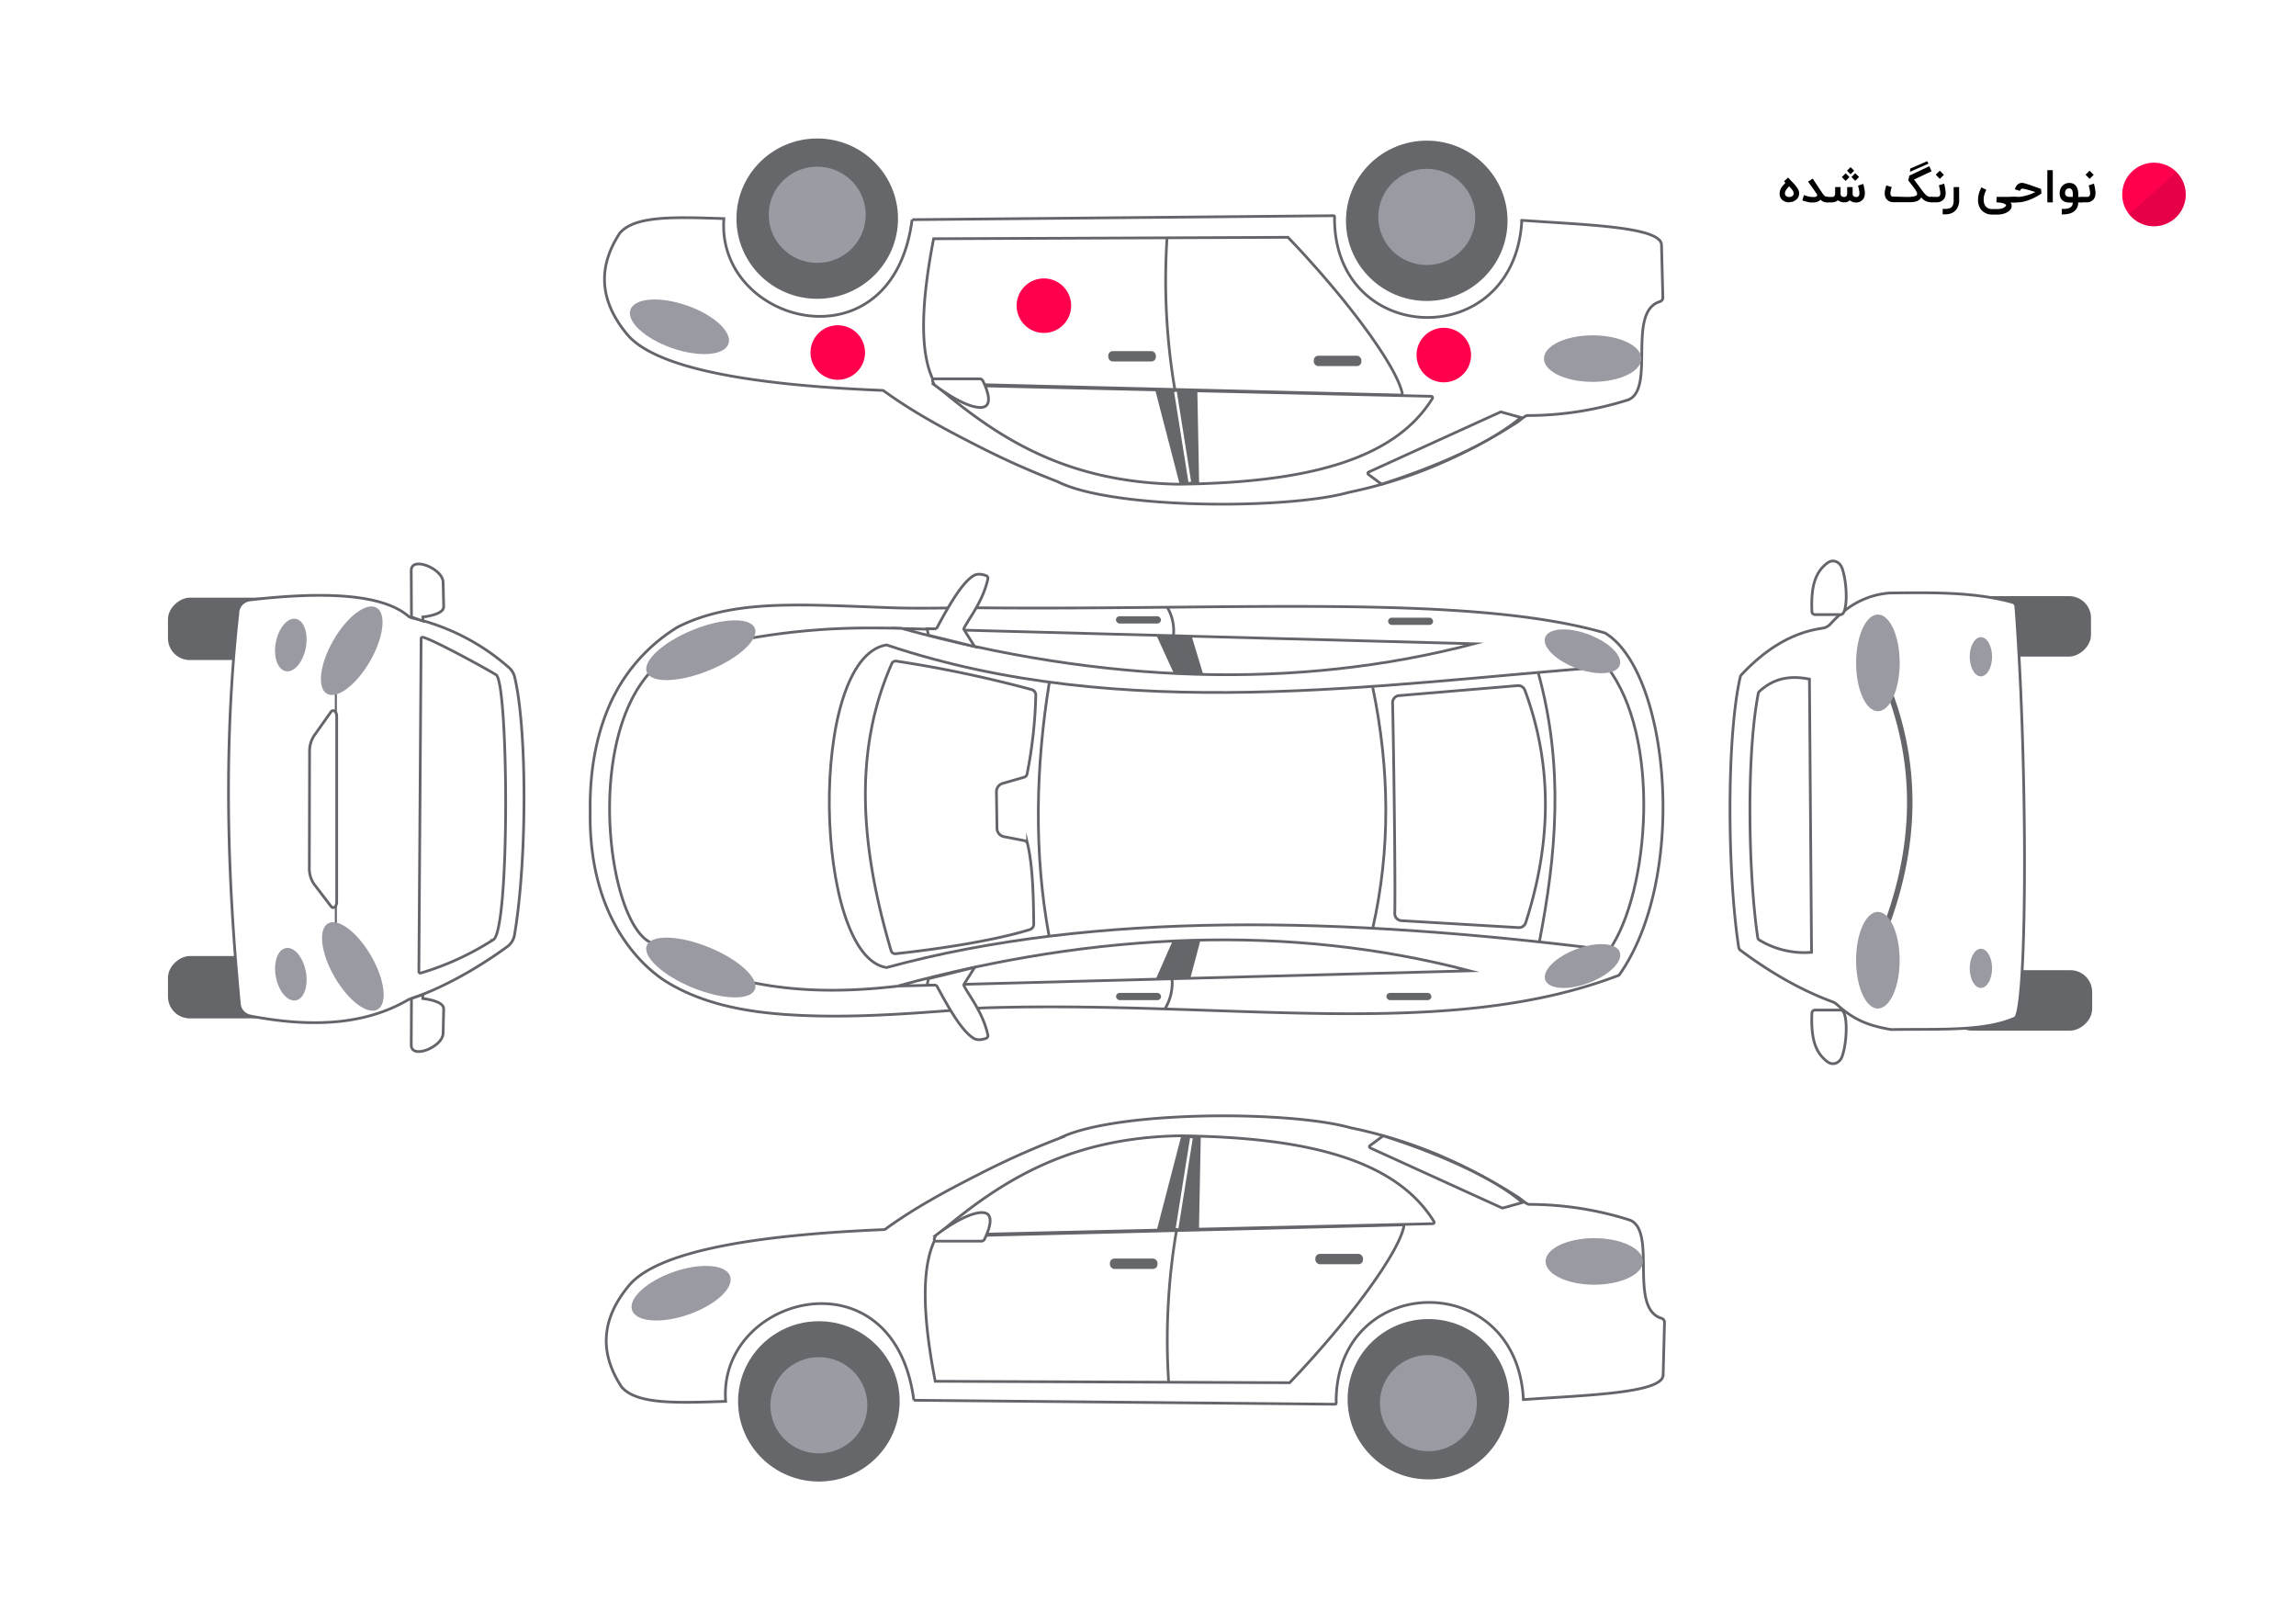 <svg xmlns="http://www.w3.org/2000/svg" viewBox="0 0 841.89 595.28">
  <defs>
    <style>.cls-1,.cls-11,.cls-2,.cls-5,.cls-9{fill:#fff;}.cls-12,.cls-13,.cls-2{stroke:#64656b;}.cls-11,.cls-12,.cls-13,.cls-2,.cls-4,.cls-5,.cls-9{stroke-miterlimit:10;}.cls-3{fill:#65676a;}.cls-12,.cls-13,.cls-4{fill:none;}.cls-4{stroke:#fff;}.cls-5{stroke:#65676a;}.cls-6{fill:#9b9ca3;}.cls-7{fill:#999aa2;}.cls-8{fill:#65666a;}.cls-11,.cls-9{stroke:#65666a;}.cls-9{stroke-width:2px;}.cls-10{fill:#9a9ba2;}.cls-13{stroke-width:0.75px;}</style>
  </defs>
  <title>car-orginal-3-p</title>
  <g id="Layer_22" data-name="Layer 22">
    <rect class="cls-1" width="841.89" height="595.28" />
  </g>
  <g id="Layer_16" data-name="Layer 16">
    <rect class="cls-1" x="0.3" y="0.94" width="840.54" height="593.36" />
  </g>
  <g id="Layer_12" data-name="Layer 12">
    <path class="cls-2" d="M334.9,512.83l154.47,1.45c.57,0,.4-.74.4-1.31.32-46.82,65.68-48.86,68.63-.92.06.55-.29.56.27.52,23.17-1.66,51-2.33,51-9.06l.5-19.22a1.52,1.52,0,0,0-1.08-1.5c-12.28-3.73-1.55-31.88-11.58-36a122.11,122.11,0,0,0-37-5.77c-.89,0-2.91-1.92-3.69-2.42-1.43-.92-2.88-1.82-4.33-2.71q-4.1-2.49-8.29-4.79-8-4.38-16.44-8A173.22,173.22,0,0,0,495,412.92c-22.44-6.36-86.71-6.36-106.9,3.93a300.33,300.33,0,0,0-29.7,13.32c-11.63,5.91-23.32,12.2-33.88,19.89a1,1,0,0,1-.57.2c-49.4,2.05-82.28,8.23-93,19.93-10.69,12.47-11.57,25.07-3.17,37.78,5.49,6.33,19.56,5.9,38.13,5.26-3-38.91,61.83-55.76,69-.4" transform="translate(0.17 0.53)" />
    <path class="cls-2" d="M342.76,505.87l129.94.53c21.87-22.86,39.88-47.4,41.88-57.23a.52.52,0,0,0-.51-.63L343.29,452.8C338.07,461.87,337.51,478.9,342.76,505.87Z" transform="translate(0.17 0.53)" />
    <path class="cls-2" d="M558.1,440.33l-7.16,2a.53.53,0,0,1-.35,0l-48.3-22a.51.51,0,0,1-.1-.88l4.81-3.56C528.1,422.58,547.78,431.53,558.1,440.33Z" transform="translate(0.17 0.53)" />
    <path class="cls-2" d="M525.2,448.1l-181.88,4.24c22.36-19,47.24-35.69,89-36.47,46.41.5,79.21,8.6,93.32,31.45A.51.51,0,0,1,525.2,448.1Z" transform="translate(0.17 0.53)" />
    <polygon class="cls-3" points="433.16 416.4 424.16 451.04 431.04 450.86 431.44 450.85 439.64 450.64 440.3 416.54 436.86 416.47 433.16 416.4" />
    <line class="cls-4" x1="431.61" y1="450.26" x2="436.86" y2="417.28" />
    <rect class="cls-3" x="406.97" y="461.41" width="17.46" height="3.8" rx="1.65" />
    <rect class="cls-3" x="482.32" y="459.7" width="17.46" height="3.8" rx="1.65" />
    <path class="cls-5" d="M428.35,506.25a240.27,240.27,0,0,1,2.92-55.93" transform="translate(0.17 0.53)" />
    <ellipse class="cls-3" cx="300.26" cy="513.77" rx="29.62" ry="29.39" />
    <ellipse class="cls-6" cx="300.26" cy="515.19" rx="17.78" ry="17.64" />
    <ellipse class="cls-3" cx="523.76" cy="512.98" rx="29.62" ry="29.39" />
    <ellipse class="cls-7" cx="523.76" cy="514.41" rx="17.78" ry="17.64" />
    <ellipse class="cls-7" cx="249.56" cy="473.6" rx="19.03" ry="8.27" transform="translate(-141.62 108.86) rotate(-19.19)" />
    <ellipse class="cls-7" cx="584.58" cy="462.46" rx="17.85" ry="8.53" />
    <path class="cls-5" d="M332.85,514.31" transform="translate(0.17 0.53)" />
    <path class="cls-2" d="M343.15,454.5h16.52a1.27,1.27,0,0,0,1.14-.7c1.18-2.36,4.45-9.79-.89-9.79-5.92,0-15.52,7.25-16.79,8.23a.92.92,0,0,0-.22.26l-.44.92A.75.75,0,0,0,343.15,454.5Z" transform="translate(0.17 0.53)" />
  </g>
  <g id="Layer_15" data-name="Layer 15">
    <path class="cls-2" d="M334.31,80l154.46-1.45c.58,0,.4.74.4,1.31.32,46.82,65.68,48.86,68.64.92.05-.55-.29-.56.26-.52,23.17,1.66,51,2.33,51,9.06l.49,19.22a1.52,1.52,0,0,1-1.07,1.5c-12.28,3.73-1.56,31.88-11.59,36a122.11,122.11,0,0,1-37,5.77c-.88,0-2.9,1.92-3.68,2.42-1.44.92-2.88,1.82-4.34,2.71q-4.08,2.49-8.29,4.79-8,4.38-16.43,8a173.55,173.55,0,0,1-32.73,10.24C472,186.3,407.7,186.3,387.52,176a301.54,301.54,0,0,1-29.71-13.32c-11.63-5.91-23.32-12.2-33.88-19.89a1,1,0,0,0-.56-.2c-49.4-2-82.28-8.23-93.06-19.93-10.68-12.47-11.57-25.07-3.17-37.78,5.49-6.32,19.56-5.9,38.13-5.26-3,38.91,61.84,55.76,69,.4" transform="translate(0.17 0.53)" />
    <path class="cls-2" d="M342.17,87l129.93-.53C494,109.32,512,133.86,514,143.69a.53.53,0,0,1-.52.63l-170.78-4.25C337.47,131,336.91,114,342.17,87Z" transform="translate(0.17 0.53)" />
    <path class="cls-2" d="M557.5,152.53l-7.15-2a.56.56,0,0,0-.36,0l-48.3,22a.51.51,0,0,0-.09.88l4.8,3.56C527.5,170.28,547.18,161.34,557.5,152.53Z" transform="translate(0.17 0.53)" />
    <path class="cls-2" d="M524.6,144.76l-181.87-4.24c22.36,19,47.24,35.69,89,36.47,46.42-.5,79.21-8.6,93.33-31.45A.52.52,0,0,0,524.6,144.76Z" transform="translate(0.17 0.53)" />
    <polygon class="cls-3" points="432.56 177.53 423.57 142.89 430.44 143.07 430.84 143.08 439.04 143.29 439.7 177.39 436.26 177.46 432.56 177.53" />
    <line class="cls-4" x1="431.02" y1="143.67" x2="436.26" y2="176.65" />
    <rect class="cls-3" x="406.38" y="128.72" width="17.46" height="3.8" rx="1.65" />
    <rect class="cls-3" x="481.73" y="130.42" width="17.46" height="3.8" rx="1.65" />
    <path class="cls-5" d="M427.76,86.61a239.74,239.74,0,0,0,2.91,55.93" transform="translate(0.17 0.53)" />
    <ellipse class="cls-3" cx="299.66" cy="80.16" rx="29.62" ry="29.39" />
    <ellipse class="cls-6" cx="299.66" cy="78.74" rx="17.78" ry="17.64" />
    <ellipse class="cls-3" cx="523.16" cy="80.95" rx="29.62" ry="29.39" />
    <ellipse class="cls-7" cx="523.16" cy="79.52" rx="17.78" ry="17.64" />
    <ellipse class="cls-7" cx="248.96" cy="119.26" rx="8.27" ry="19.03" transform="translate(54.67 315.73) rotate(-70.81)" />
    <ellipse class="cls-7" cx="583.99" cy="131.47" rx="17.85" ry="8.53" />
    <path class="cls-5" d="M332.25,78.56" transform="translate(0.17 0.53)" />
    <path class="cls-2" d="M342.56,138.36h16.51a1.29,1.29,0,0,1,1.15.7c1.17,2.36,4.45,9.79-.9,9.79-5.92,0-15.52-7.25-16.79-8.22a.9.9,0,0,1-.21-.27l-.45-.92A.75.75,0,0,1,342.56,138.36Z" transform="translate(0.17 0.53)" />
  </g>
  <g id="Layer_14" data-name="Layer 14">
    <rect class="cls-8" x="729.85" y="340.16" width="22.15" height="52.12" rx="8" transform="translate(374.87 1107.68) rotate(-90)" />
    <rect class="cls-8" x="729.99" y="203.61" width="22.15" height="50.97" rx="8" transform="translate(512.14 970.7) rotate(-90)" />
    <path class="cls-2" d="M693.26,376.92c17.62-.29,33.78.75,45.09-4.09a1.64,1.64,0,0,0,.89-.9c4-10,3.9-94.87-.25-150.12a1.68,1.68,0,0,0-1.23-1.51c-13.84-3.81-28.87-3.62-45.08-3.43-8.8.72-15.8,4.87-21.59,11.29A5.09,5.09,0,0,1,668,229.8c-11.23,1.6-20.95,7.79-29.64,17.07a1.65,1.65,0,0,0-.41.77c-5.06,22-4.79,71.72-.58,99.13a1.66,1.66,0,0,0,.66,1.1c11.54,8.6,22.77,14.83,33.71,18.87a5.08,5.08,0,0,1,1.73,1.07C680.4,374.14,686.4,375.71,693.26,376.92Z" transform="translate(0.17 0.53)" />
    <path class="cls-9" d="M690.08,246.82c13.83,31.55,13,63.85-.42,96.73" transform="translate(0.17 0.53)" />
    <ellipse class="cls-10" cx="688.57" cy="352.03" rx="7.99" ry="17.72" />
    <ellipse class="cls-10" cx="688.58" cy="243.02" rx="7.99" ry="17.72" />
    <path class="cls-2" d="M644.36,343.27c-3.39-22.57-4.31-66.42.2-89.65a1.07,1.07,0,0,1,.34-.61c5.67-5.26,11.92-5.86,18.41-4.56l.77,100.15a31.93,31.93,0,0,1-19.2-4.53A1.16,1.16,0,0,1,644.36,343.27Z" transform="translate(0.17 0.53)" />
    <path class="cls-2" d="M674.88,369.78h-9.53a1.13,1.13,0,0,0-1.13,1.08c-.44,9.73,1.43,14.67,5.7,17.88,2,1.48,4.54.5,5.42-2.08C677.34,380.77,677.35,370,674.88,369.78Z" transform="translate(0.17 0.53)" />
    <path class="cls-2" d="M674.88,224.79h-9.53a1.12,1.12,0,0,1-1.13-1.07c-.44-9.73,1.43-14.67,5.7-17.88,2-1.48,4.54-.5,5.42,2.08C677.34,213.81,677.35,224.62,674.88,224.79Z" transform="translate(0.17 0.53)" />
    <ellipse class="cls-10" cx="726.35" cy="240.78" rx="4.1" ry="7.18" />
    <ellipse class="cls-10" cx="726.35" cy="355.01" rx="4.1" ry="7.18" />
  </g>
  <g id="Layer_9" data-name="Layer 9">
    <path class="cls-2" d="M593.49,357c25.58-36,18.39-111.5-5.19-125.49-49.36-14.25-135.08-8.39-227.39-9.19-11-.1-21.91.31-32.89,0-10.08-.32-20.15-.83-30.22-1-16.64-.21-34.41.34-49.54,8.08a63.3,63.3,0,0,0-25.68,30.38c-4.8,11.74-6.53,24.58-6.35,37.21-.66,42,22,58.8,28.24,62.58,13.37,8.12,29.17,10.92,44.57,11.91,21.7,1.4,43.57-.32,65.21-2,2.21-.16,4.44-.45,6.66-.52C450.82,366.18,530,381.36,593.49,357Z" transform="translate(0.17 0.53)" />
    <path class="cls-2" d="M538.74,355.39c-65.54-17.19-136.68-14.5-209.8,5.59Z" transform="translate(0.17 0.53)" />
    <path class="cls-2" d="M540.34,235.49c-65.54,17.18-136.68,14.5-209.8-5.6Z" transform="translate(0.17 0.53)" />
    <path class="cls-11" d="M324.94,354.19c-17.58-24.78-23.58-83.52,0-118.29" transform="translate(0.17 0.53)" />
    <polygon class="cls-8" points="441.18 247.22 437.01 233.41 424.04 232.92 430.44 246.91 441.18 247.22" />
    <path class="cls-12" d="M435.51,246.64l-5.42-13.94A17.12,17.12,0,0,0,427.78,222" transform="translate(0.17 0.53)" />
    <polygon class="cls-8" points="440.2 344.6 436.47 358.63 423.82 358.94 429.9 345.13 440.2 344.6" />
    <path class="cls-12" d="M435,344.33l-5.41,13.94A18.42,18.42,0,0,1,427,369.33" transform="translate(0.17 0.53)" />
    <path class="cls-2" d="M328.94,361c-23.06,2.75-47.17,2.23-69.19-5.83a98.21,98.21,0,0,1-19.33-9.56c-16.59-2.19-27-71.33-2.69-99.13A67.51,67.51,0,0,1,248.16,241a122.8,122.8,0,0,1,24.52-7.13,250.29,250.29,0,0,1,45.89-4.17c4,0,8,0,12,.17" transform="translate(0.17 0.53)" />
    <path class="cls-2" d="M589.9,347.79c-97.39-12.23-188.47-14.48-265,6.4-26.77-4-29.17-113.5,0-118.29,86.72,29.17,180.63,14.38,264.16,8C609.08,269.47,604.68,326.61,589.9,347.79Z" transform="translate(0.17 0.53)" />
    <path class="cls-2" d="M564.32,344.6c6.08-31.49,9.11-63.6-.4-98.31" transform="translate(0.17 0.53)" />
    <path class="cls-12" d="M384.49,342.6c-5.59-30.31-4.94-61.93.13-93.12" transform="translate(0.17 0.53)" />
    <path class="cls-2" d="M503.18,339.8c6.53-28.81,6.26-58.27,0-88.32" transform="translate(0.17 0.53)" />
    <path class="cls-2" d="M513.7,337l42.94,2.54a2.59,2.59,0,0,0,2.62-1.78c9.37-29,10-57.55-.29-85.23a2.6,2.6,0,0,0-2.65-1.7l-43.49,3.66a2.58,2.58,0,0,0-2.37,2.65c.33,12.06,1.08,65.06.8,77.22A2.59,2.59,0,0,0,513.7,337Z" transform="translate(0.17 0.53)" />
    <path class="cls-2" d="M343.19,360.64c4.45,8.29,9.09,16.47,13.37,19.31,1.13.78,2.63,1,4.88.17a1,1,0,0,0,.63-1.16c-1.83-8.43-7.22-14.84-8.77-18.14a.52.52,0,0,1,0-.5l3.94-6.22-17,4.19-.45,2.35h3.42" transform="translate(0.17 0.53)" />
    <path class="cls-2" d="M343.19,230c4.45-8.29,9.09-16.47,13.37-19.32,1.13-.78,2.63-1,4.88-.16a1,1,0,0,1,.63,1.15c-1.83,8.44-7.22,14.85-8.77,18.15a.5.5,0,0,0,0,.49l3.94,6.23-17-4.2-.45-2.34h3.42" transform="translate(0.17 0.53)" />
    <path class="cls-2" d="M326.85,242.72c-14.57,32.92-11.11,68.55-.28,105.28a1.57,1.57,0,0,0,1.67,1.12c19-2.07,37.67-5.26,49.18-8.84a2.08,2.08,0,0,0,1.46-2c-.09-11.43-.5-22.06-2.27-29.45a1.57,1.57,0,0,0-1.23-1.18l-7.45-1.45a3.14,3.14,0,0,1-2.53-3l-.2-13.46a3.14,3.14,0,0,1,2.26-3.05l7.88-2.27a1.55,1.55,0,0,0,1.09-1.16,168.15,168.15,0,0,0,3.2-28.88,2.1,2.1,0,0,0-1.53-2.1,447.66,447.66,0,0,0-49.57-10.43A1.56,1.56,0,0,0,326.85,242.72Z" transform="translate(0.17 0.53)" />
    <ellipse class="cls-10" cx="256.8" cy="354.19" rx="7.99" ry="21.38" transform="translate(-168.01 458.57) rotate(-67.79)" />
    <ellipse class="cls-10" cx="256.8" cy="237.84" rx="21.38" ry="7.99" transform="translate(-70.68 115.26) rotate(-22.21)" />
    <ellipse class="cls-10" cx="580.11" cy="353.59" rx="14.59" ry="6.59" transform="translate(-87.31 228.11) rotate(-20.67)" />
    <ellipse class="cls-10" cx="580.11" cy="238.28" rx="6.59" ry="14.59" transform="translate(152.53 697.44) rotate(-69.33)" />
    <rect class="cls-8" x="409.18" y="225.92" width="16.52" height="2.66" rx="1.33" />
    <rect class="cls-8" x="508.97" y="226.45" width="16.52" height="2.66" rx="1.33" />
    <rect class="cls-8" x="409.22" y="364.01" width="16.52" height="2.66" rx="1.33" />
    <rect class="cls-8" x="508.35" y="364.01" width="16.52" height="2.66" rx="1.33" />
  </g>
  <g id="Layer_10" data-name="Layer 10">
    <rect class="cls-8" x="70.89" y="340.48" width="22.87" height="41.8" rx="8" transform="translate(-278.89 444.25) rotate(-90)" />
    <rect class="cls-8" x="70.93" y="209.07" width="22.87" height="41.87" rx="8" transform="translate(-147.48 312.91) rotate(-90)" />
    <path class="cls-2" d="M87.57,367.08c-4.36-46.4-5.9-93.42-.53-142.67a5,5,0,0,1,4.41-5c28.08-3.26,48.66-2,58,5.86a3.85,3.85,0,0,0,1.57.77,80.83,80.83,0,0,1,35.41,18.16,6.71,6.71,0,0,1,2.11,3.47c4.6,19.2,4.59,67.36-.07,94.63a6.62,6.62,0,0,1-2.63,4.22c-13.79,10.06-26.8,16.31-35.68,19.2a3.86,3.86,0,0,0-.72.32c-13.32,7.73-31.26,11-57.79,5.92A5,5,0,0,1,87.57,367.08Z" transform="translate(0.17 0.53)" />
    <line class="cls-13" x1="123.15" y1="250.65" x2="123.15" y2="344.04" />
    <path class="cls-2" d="M153.42,355.63l.82-122a.55.55,0,0,1,.67-.53c4,.94,24.57,12.28,26.67,13.69,4.74.83,5.4,95.78-1.11,97.34a103.49,103.49,0,0,1-26.35,12.07A.55.55,0,0,1,153.42,355.63Z" transform="translate(0.17 0.53)" />
    <path class="cls-2" d="M150.62,382.89l.09-17.34,4.19-1.47-.05,1.47s7.81.74,7.67,3.82-.11,7.7-.23,9.19C161.93,383.22,151.12,387.8,150.62,382.89Z" transform="translate(0.17 0.53)" />
    <path class="cls-2" d="M150.62,208.33l.09,17.34,4.19,1.47-.05-1.47s7.81-.74,7.67-3.82-.11-7.7-.23-9.19C161.93,208,151.12,203.42,150.62,208.33Z" transform="translate(0.17 0.53)" />
    <path class="cls-2" d="M121.15,260.5,115,269.19a10.31,10.31,0,0,0-1.66,5.83l-.09,42.59a10.15,10.15,0,0,0,1.79,6.06l6.17,8.08c.83,1.09,2.08.14,2.08-1.58V262C123.27,260.28,122,259.34,121.15,260.5Z" transform="translate(0.17 0.53)" />
    <ellipse class="cls-10" cx="128.8" cy="238.03" rx="18.2" ry="7.74" transform="translate(-141.57 231.09) rotate(-60)" />
    <ellipse class="cls-10" cx="129.21" cy="353.78" rx="7.74" ry="18.2" transform="translate(-159.41 112.54) rotate(-30)" />
    <ellipse class="cls-10" cx="106.46" cy="356.64" rx="5.58" ry="9.76" transform="translate(-65.85 27.36) rotate(-10.99)" />
    <ellipse class="cls-10" cx="106.46" cy="235.93" rx="9.76" ry="5.58" transform="translate(-145.26 296.01) rotate(-79.01)" />
  </g>
<circle  cx="789.81" cy="71.3" r="11.66"  fill="#ff004d"/><path class="cls-circle" d="M799.18,63.49,781.81,79a11.65,11.65,0,1,0,17.37-15.48Z" transform="translate(-1.13 -0.42)"/><path d="M657.26,74.61a4.68,4.68,0,0,1-1.44-.22,3.71,3.71,0,0,1-1.14-.64,3.14,3.14,0,0,1-.74-1,2.92,2.92,0,0,1-.26-1.27,3.89,3.89,0,0,1,.17-1.23,4.41,4.41,0,0,1,.46-1,5.32,5.32,0,0,1,.68-.9c.26-.29.53-.59.82-.89l-.51-.58,1.5-1.37.21.24.25.27.25.27.22.24,1.15,1.22a10.7,10.7,0,0,1,1,1.19,6.44,6.44,0,0,1,.71,1.19,3,3,0,0,1,.25,1.21v0a3,3,0,0,1-.28,1.29,3.62,3.62,0,0,1-.81,1,3.83,3.83,0,0,1-2.49.89Zm-.1-5.9-.62.7a4.91,4.91,0,0,0-.5.65,3.11,3.11,0,0,0-.31.67,1.79,1.79,0,0,0-.1.62.66.66,0,0,0,0,.14,1.08,1.08,0,0,0,.18.52,1.19,1.19,0,0,0,.38.36,1.62,1.62,0,0,0,.51.21,2.67,2.67,0,0,0,.55.07,2,2,0,0,0,.6-.09,1.58,1.58,0,0,0,.5-.26,1.35,1.35,0,0,0,.35-.4,1.14,1.14,0,0,0,.13-.52,1.81,1.81,0,0,0-.14-.69,3.65,3.65,0,0,0-.37-.66,7.83,7.83,0,0,0-.54-.66C657.59,69.16,657.38,68.93,657.16,68.71Z" transform="translate(-1.13 -0.42)"/><path d="M671.41,74.61h-.66a3,3,0,0,1-2.08-1,2.19,2.19,0,0,1-.64.53,3.54,3.54,0,0,1-.8.33,5,5,0,0,1-.86.17,6.1,6.1,0,0,1-.84,0l-.63,0c-.21,0-.45-.07-.72-.13s-.58-.13-.93-.23-.77-.21-1.25-.36l.59-2a8.31,8.31,0,0,0,1,.35c.35.1.7.18,1,.25a8.55,8.55,0,0,0,1,.12H666a3.65,3.65,0,0,0,.55,0,1.76,1.76,0,0,0,.55-.17.73.73,0,0,0,.35-.37.39.39,0,0,0,0-.18.49.49,0,0,0-.05-.18,1.76,1.76,0,0,0-.14-.26l-.25-.39-2.91-4.09,1.72-1.1,2.92,4.43.5.74a8.5,8.5,0,0,0,.52.7,5.08,5.08,0,0,0,.51.52.71.71,0,0,0,.45.2h.66Z" transform="translate(-1.13 -0.42)"/><path d="M677.43,74.59a3.51,3.51,0,0,1-2.38-.77,2.74,2.74,0,0,1-1,.6,3.39,3.39,0,0,1-1.13.19h-1.84v-2h1.84l.28,0a.85.85,0,0,0,.37-.16,1,1,0,0,0,.32-.38,1.42,1.42,0,0,0,.14-.69V69h2v2.32a1.33,1.33,0,0,0,.31,1,1.49,1.49,0,0,0,1,.3l.28,0a1,1,0,0,0,.37-.17,1.16,1.16,0,0,0,.32-.39,1.48,1.48,0,0,0,.14-.69V69h2v2.32a1.35,1.35,0,0,0,.32,1,1.48,1.48,0,0,0,1.05.31,1.23,1.23,0,0,0,.29,0,1,1,0,0,0,.37-.18,1.14,1.14,0,0,0,.31-.39,1.49,1.49,0,0,0,.13-.69,3.73,3.73,0,0,0,0-.43c0-.17,0-.35-.07-.54s-.07-.38-.1-.57-.08-.38-.12-.55-.07-.34-.11-.48a2.43,2.43,0,0,0-.09-.33l1.93-.63s0,.12.06.26.08.3.12.5.1.43.14.68.1.49.14.74.07.49.1.72a5.06,5.06,0,0,1,0,.63,3.66,3.66,0,0,1-.27,1.46,3,3,0,0,1-.72,1,3,3,0,0,1-1,.62,3.64,3.64,0,0,1-1.12.21,3.46,3.46,0,0,1-2.4-.8,2.65,2.65,0,0,1-1,.6A3.49,3.49,0,0,1,677.43,74.59Zm1.85-9.25-1.39,1.41-1.4-1.39,1.4-1.41ZM681,63l-1.31,1.31L678.38,63l1.31-1.31Zm1.81,2.31-1.38,1.39L680,65.32l1.41-1.4Z" transform="translate(-1.13 -0.42)"/><path d="M700.22,72.62c.6,0,1.12,0,1.56-.05s.82-.09,1.13-.15a3.38,3.38,0,0,0,.74-.24.92.92,0,0,0,.38-.34h0a.38.38,0,0,0,.06-.17,1.5,1.5,0,0,0,0-.2,1.29,1.29,0,0,0-.06-.36,3.27,3.27,0,0,0-.17-.41c-.07-.14-.15-.29-.24-.44s-.19-.3-.29-.45l-1.09-1.47c-.31-.41-.57-.75-.78-1s-.45-.58-.63-.79l.44-1.76,7.29-3.43.84,1.86-6.44,3,2.51,3.41c.3.41.57.77.81,1.07a8.55,8.55,0,0,0,.66.8,5.72,5.72,0,0,0,.57.55,3.06,3.06,0,0,0,.57.34,2.89,2.89,0,0,0,.61.18,5.31,5.31,0,0,0,.72,0h.16v2h-.16a5.33,5.33,0,0,1-1.25-.13,4.29,4.29,0,0,1-1-.35,4.24,4.24,0,0,1-.82-.56,7.38,7.38,0,0,1-.74-.74,2.59,2.59,0,0,1-.88,1,3.7,3.7,0,0,1-1.25.54,7.25,7.25,0,0,1-1.54.21c-.55,0-1.14,0-1.75,0l-4.86,0a3.33,3.33,0,0,1-1.14-.2,3,3,0,0,1-1-.6,4.5,4.5,0,0,1-.34-.38,2.38,2.38,0,0,1-.31-.52,3.1,3.1,0,0,1-.23-.69,3.63,3.63,0,0,1-.09-.85,4.81,4.81,0,0,1,.08-.89q.07-.48.18-.9c.07-.29.14-.53.2-.74s.09-.33.11-.38l1,.31,1,.3c0,.15-.1.32-.16.53s-.1.41-.15.63-.09.42-.12.62a2.75,2.75,0,0,0-.05.53,1.42,1.42,0,0,0,.11.63.89.89,0,0,0,.27.37.78.78,0,0,0,.34.17,1.48,1.48,0,0,0,.34,0Zm1.36-10.41,6.23-2.7.43.91-6.77,3Z" transform="translate(-1.13 -0.42)"/><path d="M714,67.74s0,.13.07.27.07.31.12.52.09.43.13.68.09.5.13.76.08.5.1.74a5.06,5.06,0,0,1,0,.63,3.46,3.46,0,0,1-.28,1.46,3.1,3.1,0,0,1-.73,1,3,3,0,0,1-1,.59,3.39,3.39,0,0,1-1.12.2h-2.18v-2h2.23l.29,0a1,1,0,0,0,.69-.52,1.44,1.44,0,0,0,.14-.68,3.89,3.89,0,0,0,0-.44c0-.17-.05-.36-.08-.55s-.07-.4-.11-.6-.08-.4-.12-.59-.08-.34-.11-.49l-.09-.35Zm-3.07-3.29L712.4,63l1.51,1.5L712.42,66Z" transform="translate(-1.13 -0.42)"/><path d="M719.52,74.11a5.87,5.87,0,0,1-.42,2,4.34,4.34,0,0,1-1,1.54,4.45,4.45,0,0,1-1.56,1,5.84,5.84,0,0,1-2.07.34h-1V77h1a5,5,0,0,0,1.36-.17,2,2,0,0,0,1.48-1.46,4.72,4.72,0,0,0,.18-1.4V69h2Z" transform="translate(-1.13 -0.42)"/><path d="M740.52,74.61h-2.19a2.55,2.55,0,0,1,.31.59,1.75,1.75,0,0,1,.13.59,2.41,2.41,0,0,1-.42,1.38,3.69,3.69,0,0,1-1.13,1,6.07,6.07,0,0,1-1.66.67,8.14,8.14,0,0,1-2,.24h-2.09a5.43,5.43,0,0,1-1.29-.16,4.74,4.74,0,0,1-1.15-.45,4.55,4.55,0,0,1-1-.7,4.8,4.8,0,0,1-.79-.94,5.68,5.68,0,0,1-.81-3.06,9.77,9.77,0,0,1,.06-1.08,9.36,9.36,0,0,1,.2-1.09,11.28,11.28,0,0,1,.38-1.17c.15-.4.35-.84.58-1.32l1.81.88c-.19.4-.35.77-.47,1.1a8.71,8.71,0,0,0-.31,1,7.1,7.1,0,0,0-.17.85,7.89,7.89,0,0,0,0,.84,3.67,3.67,0,0,0,.53,2,2.52,2.52,0,0,0,1,.95,3.19,3.19,0,0,0,1.45.33h2.09a6.28,6.28,0,0,0,1.17-.11,4.16,4.16,0,0,0,1-.32,2.4,2.4,0,0,0,.68-.47,1,1,0,0,0,.3-.58,2.1,2.1,0,0,0-.6-.43,4.24,4.24,0,0,0-.83-.29,7,7,0,0,0-1-.18c-.36,0-.73-.07-1.12-.09l.06-2h7.34Z" transform="translate(-1.13 -0.42)"/><path d="M749.69,71.35l-.43.29c-.25.17-.58.37-1,.62s-.9.5-1.45.77a18.73,18.73,0,0,1-1.8.76,16.27,16.27,0,0,1-2,.59,10.19,10.19,0,0,1-2.12.23h-2.48v-2h2.48a9.64,9.64,0,0,0,1.71-.16c.6-.11,1.2-.25,1.79-.42s1.15-.37,1.68-.58a13.39,13.39,0,0,0,1.39-.63l-.82-.25-.89-.27-.91-.26-.84-.23-.71-.15a2.67,2.67,0,0,0-.49-.06,1.14,1.14,0,0,0-.33,0,.94.94,0,0,0-.26.14A1.59,1.59,0,0,0,742,70c-.06.11-.13.24-.2.39l-1.88-.56a5.9,5.9,0,0,1,.38-.92,3,3,0,0,1,.55-.75,2.52,2.52,0,0,1,.75-.5,2.3,2.3,0,0,1,1-.19,2.88,2.88,0,0,1,.61.09c.26.06.56.14.89.24l1.07.33,1.14.4,1.11.4,1,.35.72.27.38.13Z" transform="translate(-1.13 -0.42)"/><path d="M753.84,74.61h-2V62.81h2Z" transform="translate(-1.13 -0.42)"/><path d="M757.16,77c.43,0,.82,0,1.16,0a6.62,6.62,0,0,0,.91-.13,3.61,3.61,0,0,0,.7-.22,2.41,2.41,0,0,0,.52-.32,1.89,1.89,0,0,0,.52-.65,3.05,3.05,0,0,0,.21-1h-1.26a4.76,4.76,0,0,1-.84-.07,3.31,3.31,0,0,1-.82-.22,3.57,3.57,0,0,1-.74-.41,2.58,2.58,0,0,1-.6-.63,3.11,3.11,0,0,1-.41-.88,4.08,4.08,0,0,1-.15-1.16,4.28,4.28,0,0,1,.1-1,4,4,0,0,1,.24-.78,3.17,3.17,0,0,1,.34-.58c.13-.17.25-.31.36-.44a3.53,3.53,0,0,1,1.12-.76,3.48,3.48,0,0,1,1.34-.26,3.6,3.6,0,0,1,1.53.3,2.85,2.85,0,0,1,1,.85,3.69,3.69,0,0,1,.6,1.28,6.83,6.83,0,0,1,.19,1.61v1.11h1.39v2h-1.4a4.72,4.72,0,0,1-.4,1.89,3.73,3.73,0,0,1-1.08,1.34,4.33,4.33,0,0,1-.82.51,5.5,5.5,0,0,1-1,.37,7,7,0,0,1-1.23.21,13.88,13.88,0,0,1-1.52.07Zm2.7-7.51a1.45,1.45,0,0,0-1.11.43,1.93,1.93,0,0,0-.41,1.35,1.17,1.17,0,0,0,.15.61,1.25,1.25,0,0,0,.37.42,1.64,1.64,0,0,0,.5.23,2.15,2.15,0,0,0,.56.07h1.26V71.46a3.66,3.66,0,0,0-.08-.8,2.2,2.2,0,0,0-.19-.55,1.25,1.25,0,0,0-.27-.35,1.52,1.52,0,0,0-.29-.2,1.09,1.09,0,0,0-.28-.08A.9.9,0,0,0,759.86,69.46Z" transform="translate(-1.13 -0.42)"/><path d="M768.92,67.74,769,68c0,.14.08.31.12.52s.09.43.14.68.09.5.13.76.07.5.1.74,0,.45,0,.63a3.62,3.62,0,0,1-.27,1.46,2.9,2.9,0,0,1-1.74,1.61,3.45,3.45,0,0,1-1.13.2h-2.17v-2h2.23l.28,0a1,1,0,0,0,.37-.15,1,1,0,0,0,.32-.37,1.32,1.32,0,0,0,.14-.68,3.89,3.89,0,0,0,0-.44c0-.17,0-.36-.07-.55s-.07-.4-.11-.6-.08-.4-.12-.59-.08-.34-.12-.49l-.09-.35Zm-3.07-3.29L767.32,63l1.51,1.5L767.34,66Z" transform="translate(-1.13 -0.42)"/><style>.cls-circle{fill:#68022c;fill-rule:evenodd;opacity:0.17;}</style><circle cx="307.19" cy="129.24" r ="10" fill="#ff004d"/><circle cx="529.41" cy="130.17" r ="10" fill="#ff004d"/><circle cx="382.77" cy="112.07" r ="10" fill="#ff004d"/></svg>